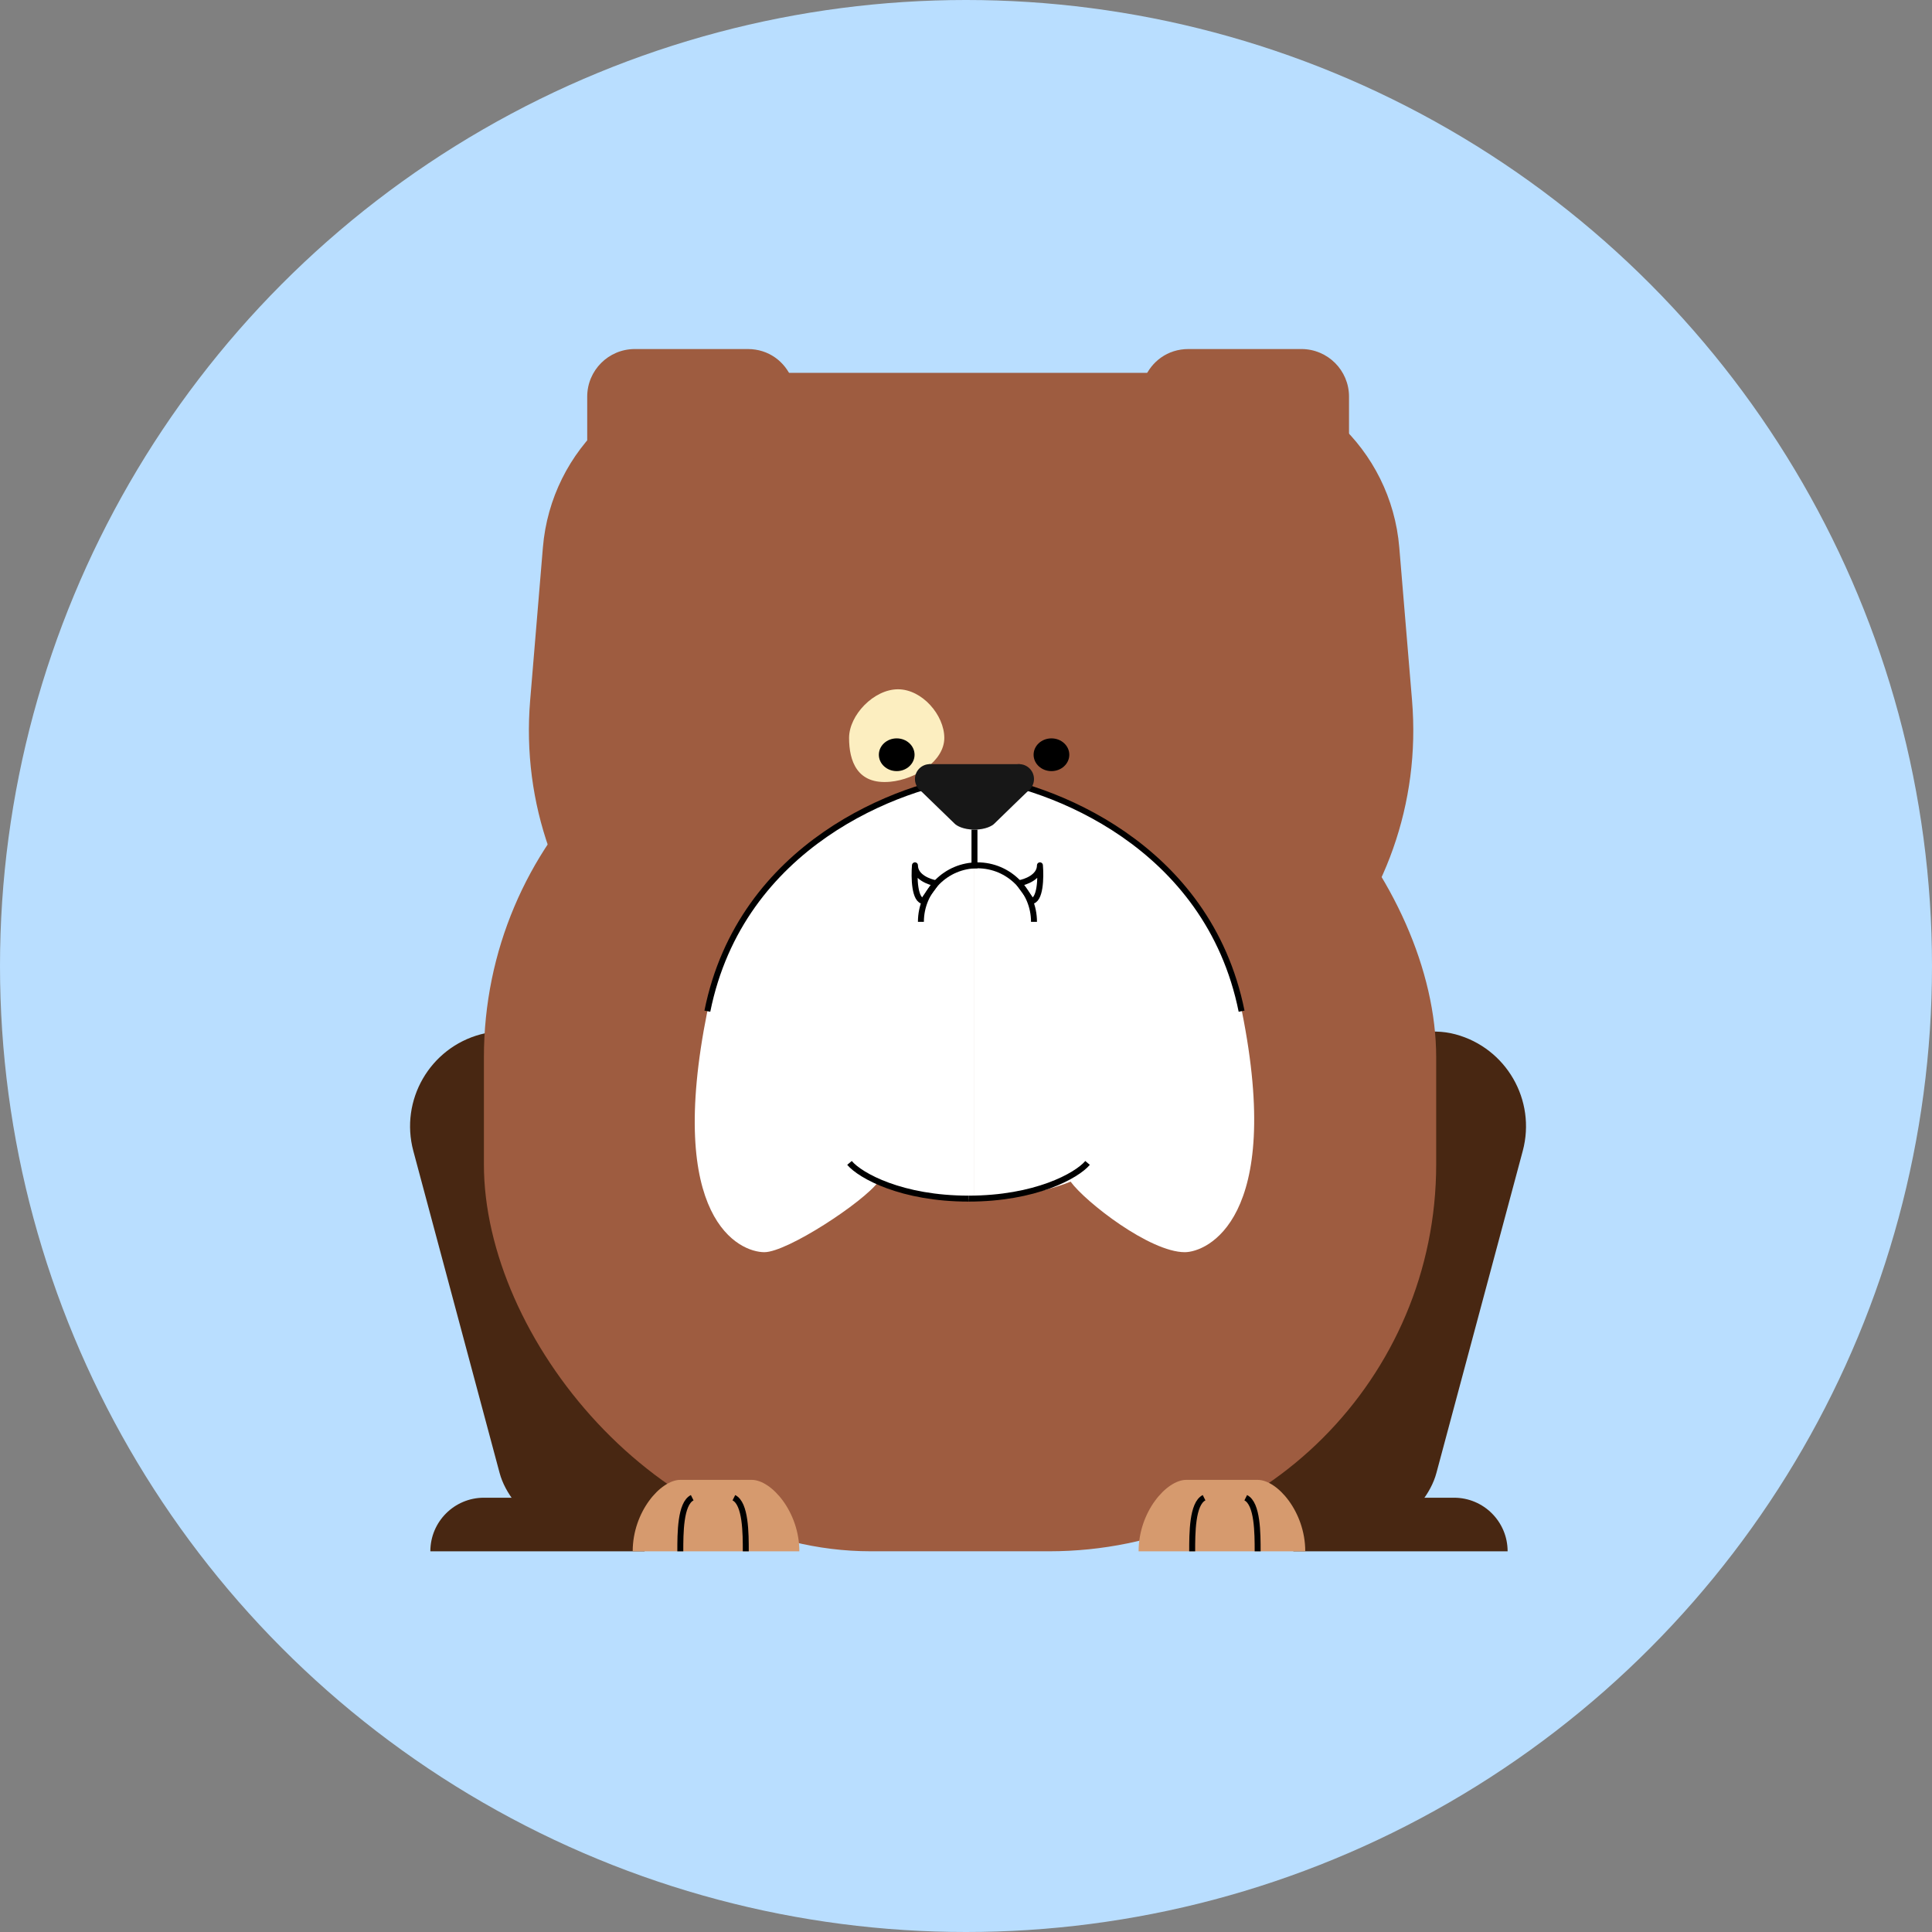 <svg width="171" height="171" viewBox="0 0 171 171" fill="none" xmlns="http://www.w3.org/2000/svg">
<rect x="0" y="0" width="171" height="171" fill="#808080" stroke="none"/>
<circle cx="85.5" cy="85.5" r="85.5" fill="#B9DEFF"/>
<path d="M38.09 137.304C38.09 134.685 40.212 132.562 42.831 132.562H57.054V137.304H38.09V137.304Z" fill="#482712"/>
<rect x="34.402" y="93.729" width="16.857" height="46.357" rx="8.429" transform="rotate(-15 34.402 93.729)" fill="#482712"/>
<path d="M133.438 137.304C133.438 134.685 131.316 132.562 128.697 132.562H114.474V137.304H133.438V137.304Z" fill="#482712"/>
<rect width="16.857" height="46.357" rx="8.429" transform="matrix(-0.966 -0.259 -0.259 0.966 136.96 93.729)" fill="#482712"/>
<rect x="42.83" y="59.339" width="84.286" height="77.964" rx="34.241" fill="#9E5C40"/>
<path d="M66.536 130.982H60.214C58.469 130.982 56 133.812 56 137.304H70.75C70.75 133.812 68.281 130.982 66.536 130.982Z" fill="#D69A6E"/>
<path d="M60.214 137.304C60.214 135.723 60.214 133.089 61.267 132.562" stroke="black" stroke-width="0.527"/>
<path d="M66.009 137.304C66.009 135.723 66.009 133.089 64.955 132.562" stroke="black" stroke-width="0.527"/>
<path d="M111.313 130.982H104.992C103.246 130.982 100.777 133.812 100.777 137.304H115.527C115.527 133.812 113.059 130.982 111.313 130.982Z" fill="#D69A6E"/>
<path d="M105.519 137.304C105.519 135.723 105.519 133.089 106.572 132.562" stroke="black" stroke-width="0.527"/>
<path d="M111.313 137.304C111.313 135.723 111.313 133.089 110.26 132.562" stroke="black" stroke-width="0.527"/>
<path d="M48.051 48.457C48.779 39.72 56.083 33 64.85 33H107.052C115.819 33 123.122 39.72 123.85 48.457L124.978 61.982C126.513 80.41 111.971 96.214 93.48 96.214H78.422C59.93 96.214 45.388 80.41 46.924 61.982L48.051 48.457Z" fill="#9E5C40"/>
<path d="M83.58 65.315C83.58 67.337 81.074 68.977 78.796 69.192C75.85 69.471 75.151 67.337 75.151 65.315C75.151 63.293 77.341 61.008 79.48 61.008C81.618 61.008 83.58 63.293 83.58 65.315Z" fill="#FCEEC0"/>
<ellipse cx="79.367" cy="66.802" rx="1.58" ry="1.449" fill="black"/>
<ellipse cx="93.063" cy="66.802" rx="1.58" ry="1.449" fill="black"/>
<path d="M62.607 89.499C65.582 74.723 79.608 69.468 86.249 68.688V106.148C82.424 106.148 78.988 105.107 77.749 104.587C76.42 106.408 69.673 110.83 67.654 110.83C65.47 110.83 58.888 107.969 62.607 89.499Z" fill="white"/>
<path d="M109.918 89.499C106.939 74.723 92.897 69.468 86.249 68.688V106.148C90.079 106.148 93.518 105.107 94.759 104.587C96.089 106.408 101.785 110.83 104.865 110.83C106.788 110.83 113.641 107.969 109.918 89.499Z" fill="white"/>
<path d="M86.25 68.688C79.609 69.468 65.583 74.723 62.607 89.499" stroke="black" stroke-width="0.527"/>
<path d="M75.188 102.929C76.153 104.07 79.823 106.089 85.723 106.089" stroke="black" stroke-width="0.527"/>
<path d="M96.259 102.929C95.293 104.07 91.623 106.089 85.723 106.089" stroke="black" stroke-width="0.527"/>
<path d="M86.25 73.429V76.853" stroke="black" stroke-width="0.527"/>
<path d="M91.518 81.594C91.518 78.83 89.277 76.589 86.513 76.589C83.749 76.589 81.509 78.83 81.509 81.594" stroke="black" stroke-width="0.527"/>
<path d="M81.772 79.75C80.929 79.75 80.894 77.643 80.982 76.589C80.982 77.643 82.299 78.082 82.826 78.17C82.562 78.609 81.772 79.539 81.772 79.75Z" stroke="black" stroke-width="0.527" stroke-linejoin="round"/>
<path d="M91.254 79.75C92.097 79.75 92.132 77.643 92.044 76.589C92.044 77.643 90.727 78.082 90.201 78.17C90.464 78.609 91.254 79.539 91.254 79.75Z" stroke="black" stroke-width="0.527" stroke-linejoin="round"/>
<path d="M86.249 68.688C92.89 69.468 106.916 74.723 109.892 89.499" stroke="black" stroke-width="0.527"/>
<circle cx="82.299" cy="68.951" r="1.317" fill="#171717"/>
<circle cx="90.201" cy="68.951" r="1.317" fill="#171717"/>
<path d="M90.264 67.634H82.237L81.233 69.741L84.495 72.902C84.662 73.078 85.247 73.429 86.25 73.429C87.254 73.429 87.839 73.078 88.006 72.902C88.174 72.726 91.267 69.741 91.267 69.741L90.264 67.634Z" fill="#171717"/>
<path d="M56.188 30.893H66.184C69.917 30.893 71.807 35.387 69.196 38.055L59.2 48.269C56.558 50.967 51.974 49.097 51.974 45.321V35.107C51.974 32.78 53.86 30.893 56.188 30.893Z" fill="#9E5C40"/>
<path d="M115.187 30.893H105.191C101.458 30.893 99.568 35.387 102.179 38.055L112.175 48.269C114.817 50.967 119.401 49.097 119.401 45.321V35.107C119.401 32.78 117.515 30.893 115.187 30.893Z" fill="#9E5C40"/>
</svg>

